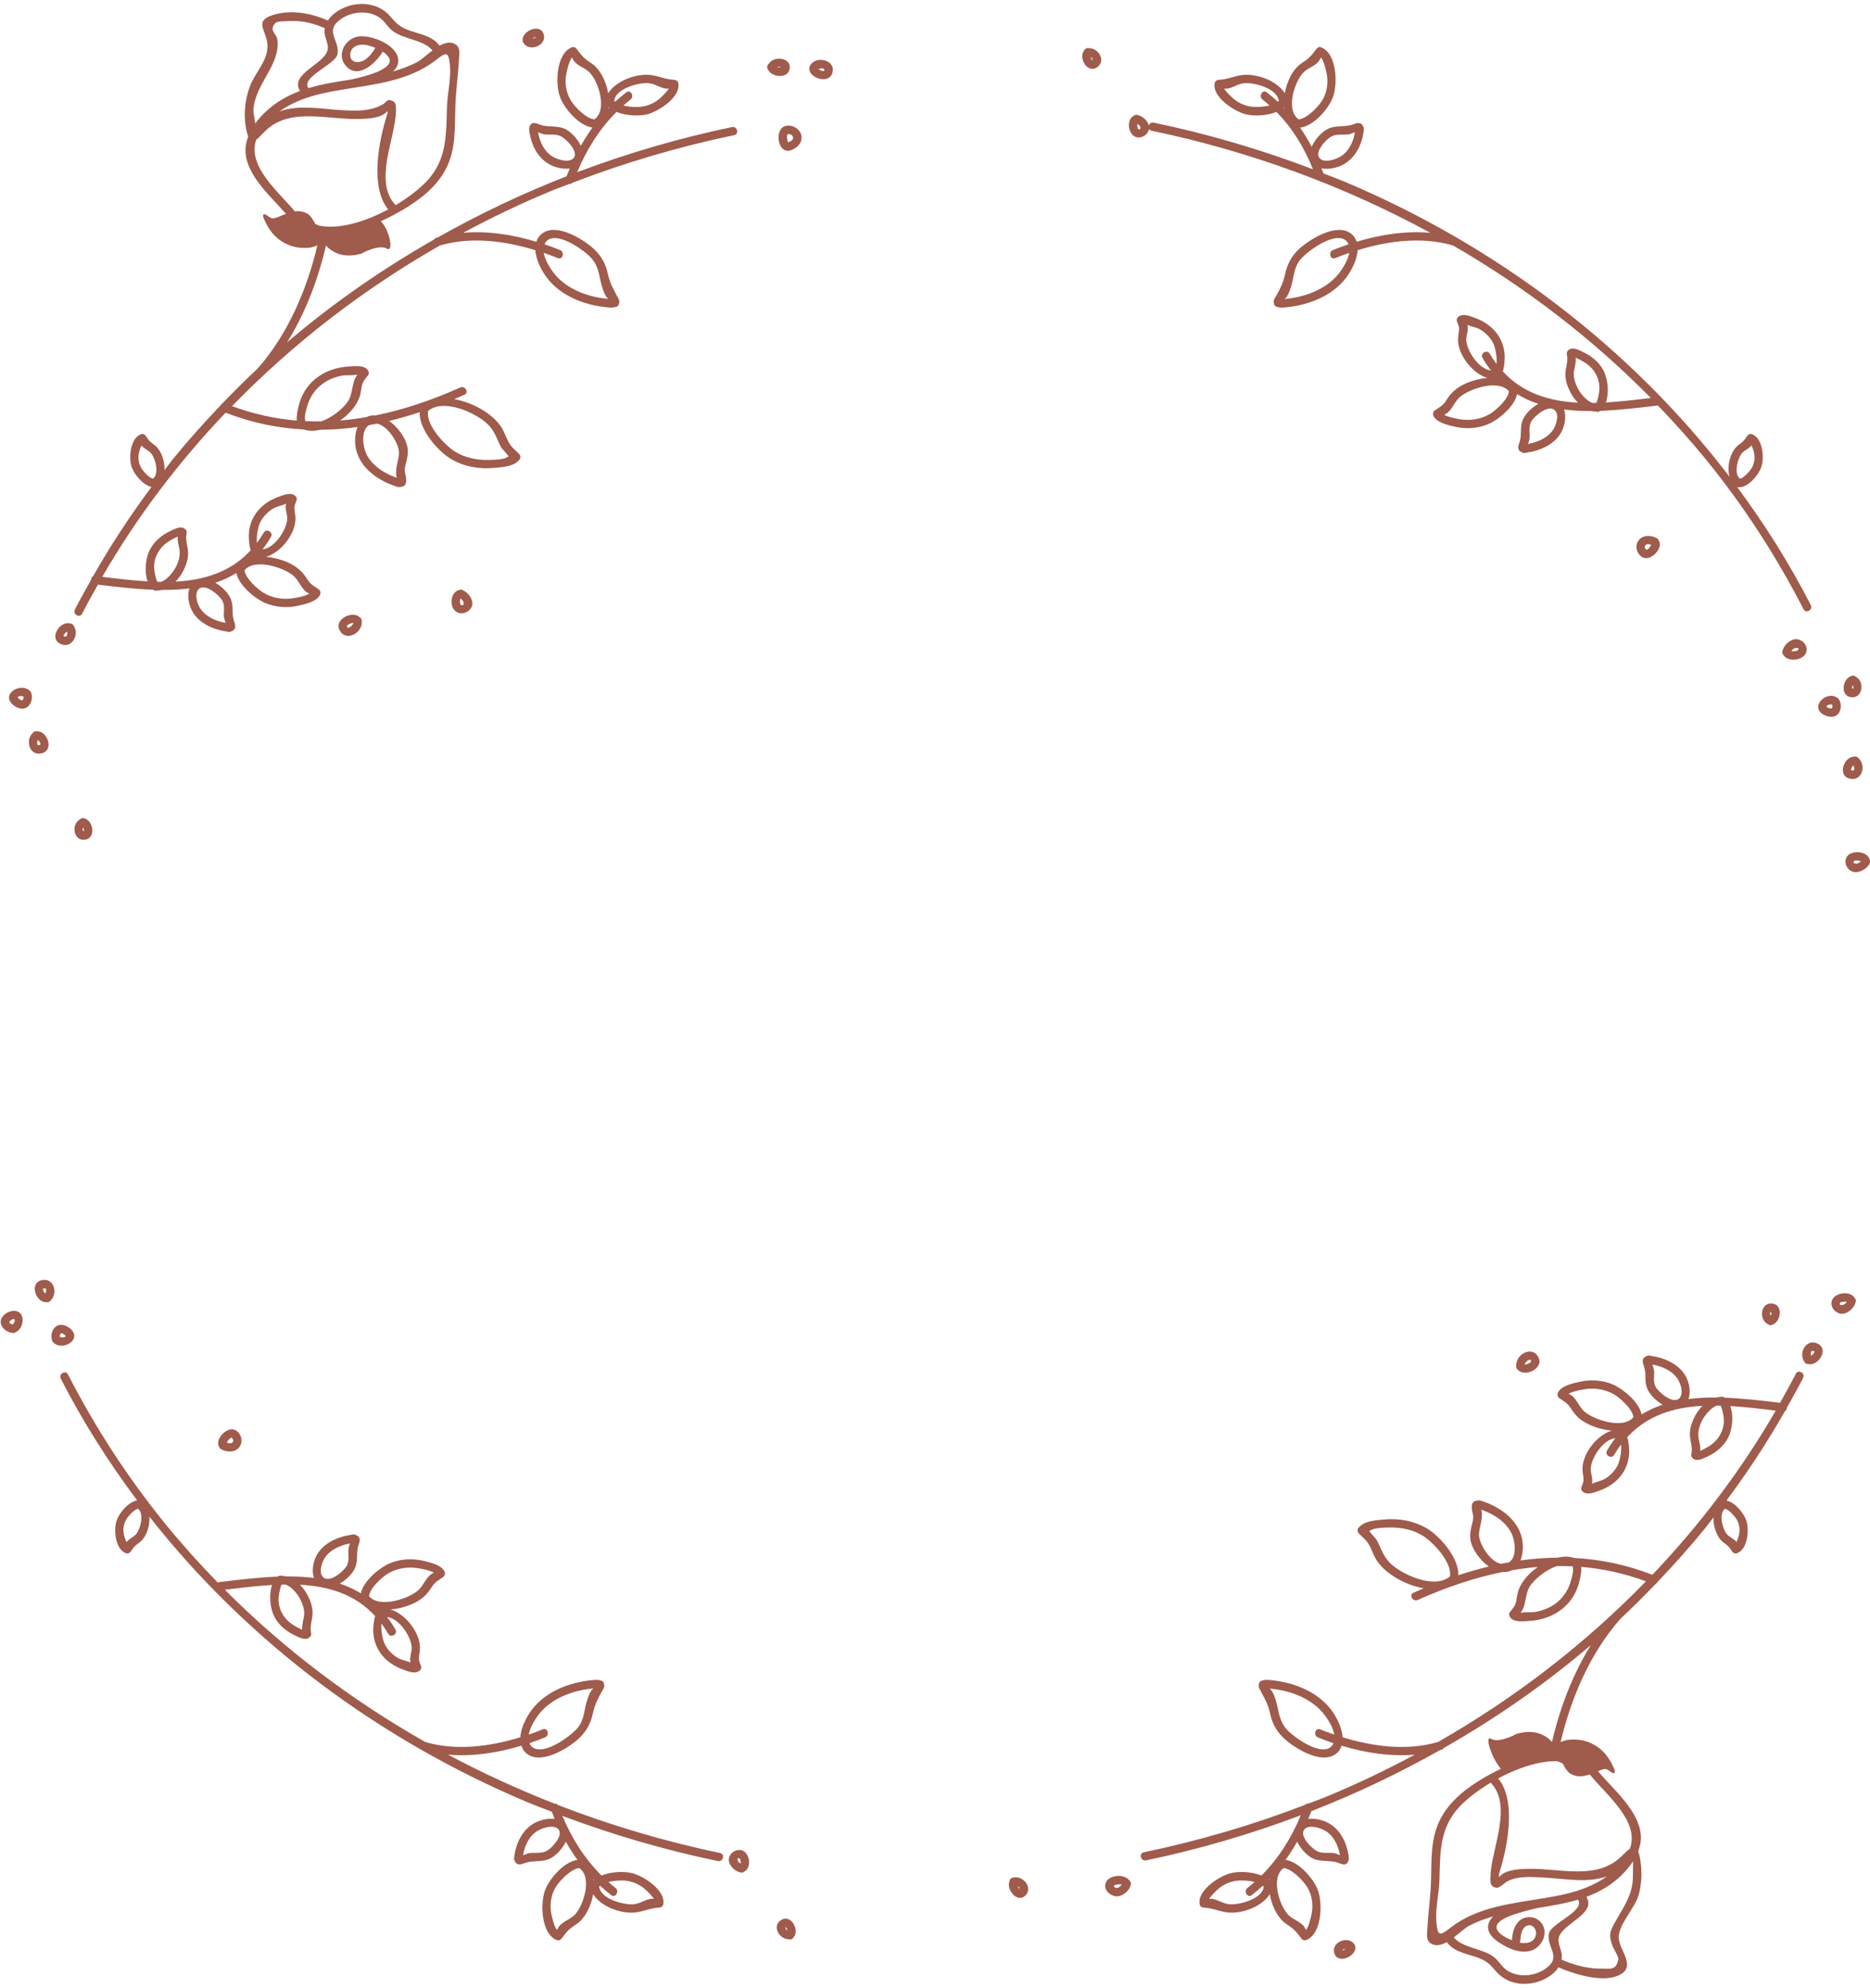 <?xml version="1.0" encoding="UTF-8" standalone="no"?><svg xmlns="http://www.w3.org/2000/svg" xmlns:xlink="http://www.w3.org/1999/xlink" fill="#000000" height="300.4" preserveAspectRatio="xMidYMid meet" version="1" viewBox="-0.1 -0.6 282.7 300.4" width="282.7" zoomAndPan="magnify"><g id="change1_1"><path d="M 6.598 194.105 C 6.898 194.102 6.887 194.258 6.867 194.52 C 6.859 194.645 6.812 194.777 6.77 194.895 C 6.508 194.723 6.168 194.117 6.598 194.105 Z M 7.508 195.992 C 8.77 194.863 8.016 192.324 6.074 192.914 C 4.277 193.461 5.402 196.344 6.938 196.195 C 7.078 196.238 7.242 196.219 7.41 196.094 C 7.438 196.074 7.453 196.043 7.477 196.02 C 7.488 196.012 7.496 196 7.508 195.992 Z M 278.691 196.543 C 278.484 196.672 277.863 196.703 278.039 196.348 C 278.137 196.152 278.812 196.074 279.086 196.156 C 279.078 196.172 279.07 196.188 279.062 196.195 C 278.941 196.312 278.836 196.453 278.691 196.543 Z M 280.301 195.602 C 279.633 194.312 276.797 194.777 276.766 196.332 C 276.746 197.332 277.77 198.156 278.73 197.91 C 279.449 197.727 280.203 197.023 280.398 196.27 C 280.418 196.227 280.434 196.184 280.441 196.133 C 280.445 196.109 280.461 196.086 280.465 196.062 C 280.484 195.855 280.414 195.703 280.301 195.602 Z M 267.504 197.816 C 267.523 197.715 267.625 197.723 267.68 197.715 C 267.699 197.816 267.688 197.957 267.676 198.023 C 267.664 198.086 267.633 198.16 267.602 198.227 C 267.562 198.176 267.527 198.125 267.516 198.082 C 267.48 197.945 267.48 197.945 267.504 197.816 Z M 267.113 199.5 C 267.184 199.578 267.285 199.625 267.406 199.652 C 267.406 199.652 267.406 199.652 267.41 199.656 C 267.418 199.656 267.422 199.652 267.43 199.656 C 267.477 199.664 267.52 199.68 267.578 199.676 C 267.586 199.676 267.594 199.668 267.605 199.668 C 267.723 199.664 267.828 199.637 267.914 199.578 C 269.109 199.113 269.469 196.781 268.031 196.449 C 266.113 196.004 265.688 198.727 267.113 199.5 Z M 2.047 198.781 C 2.277 198.949 1.988 199.449 1.777 199.582 C 1.605 199.531 1.348 199.379 1.32 199.262 C 1.281 199.098 1.84 198.633 2.047 198.781 Z M 2.02 197.512 C 1.102 197.5 -0.113 198.316 0.008 199.324 C 0.102 200.094 0.949 200.766 1.723 200.84 C 1.754 200.848 1.789 200.855 1.824 200.859 C 1.844 200.859 1.863 200.871 1.883 200.871 C 1.914 200.871 1.938 200.855 1.965 200.852 C 1.992 200.848 2.02 200.855 2.051 200.848 C 2.07 200.844 2.086 200.828 2.105 200.82 C 2.137 200.809 2.164 200.793 2.191 200.777 C 3.609 200.234 3.848 197.531 2.02 197.512 Z M 9.602 201.09 C 10.195 201.508 9.293 201.629 8.918 201.43 C 8.93 201.328 8.965 201.098 9.004 201.043 C 9.199 200.785 9.312 200.883 9.602 201.09 Z M 8.02 202.348 C 9.32 203.586 12.234 201.961 10.691 200.359 C 10.039 199.684 8.906 199.27 8.172 200.039 C 7.719 200.516 7.531 201.359 7.773 201.988 C 7.777 202 7.781 202.012 7.785 202.027 C 7.801 202.055 7.801 202.094 7.812 202.121 C 7.84 202.168 7.871 202.195 7.902 202.23 C 7.906 202.238 7.906 202.242 7.914 202.25 C 7.918 202.258 7.926 202.262 7.93 202.266 C 7.961 202.297 7.988 202.328 8.02 202.348 Z M 273.652 204.309 C 273.652 204.191 273.629 204.078 273.645 203.961 C 273.68 203.688 273.695 203.57 273.969 203.566 C 274.504 203.559 273.945 204.168 273.652 204.309 Z M 274.801 202.531 C 273.086 201.535 271.715 203.773 272.648 205.156 C 272.664 205.195 272.684 205.23 272.711 205.266 C 272.727 205.285 272.73 205.309 272.746 205.328 C 272.879 205.484 273.039 205.543 273.191 205.535 C 274.664 205.992 276.406 203.461 274.801 202.531 Z M 231.359 205.137 C 231.391 205.34 230.605 205.684 230.367 205.617 C 230.512 205.234 231.27 204.516 231.359 205.137 Z M 229.129 206.051 C 229.129 206.066 229.125 206.078 229.129 206.094 C 229.141 206.137 229.16 206.16 229.176 206.199 C 229.184 206.211 229.184 206.227 229.191 206.242 C 229.195 206.25 229.199 206.25 229.203 206.254 C 229.262 206.359 229.336 206.441 229.434 206.488 C 230.531 207.543 233.23 206.203 232.516 204.625 C 231.609 202.637 228.988 204.078 229.121 205.836 C 229.109 205.906 229.109 205.977 229.129 206.051 Z M 262.504 229.137 C 262.902 229.887 262.973 230.742 262.75 231.555 C 262.73 231.629 262.574 232.109 262.41 232.484 C 262.375 232.426 262.355 232.367 262.305 232.316 C 261.859 231.852 261.25 231.68 260.855 231.133 C 260.305 230.359 259.711 228.184 260.68 227.418 C 261.363 227.594 262.258 228.676 262.504 229.137 Z M 246.301 278.797 C 245.969 279.031 245.578 279.398 245.105 279.879 C 241.34 283.656 235.719 281.73 230.945 281.844 C 229.734 281.871 228.375 281.93 227.262 282.484 C 227.133 282.547 226.789 282.84 226.48 283.09 C 226.477 282.941 226.477 282.746 226.562 282.469 C 227.75 278.723 229.227 271.605 226.391 268.18 C 229.23 266.648 232.469 265.523 235.301 265.574 C 235.586 265.668 235.871 265.785 236.152 265.938 C 236.496 266.602 236.879 267.195 237.234 267.414 C 238.23 268.035 239.203 267.918 240.227 267.578 C 240.242 267.594 240.266 267.605 240.281 267.625 C 242.609 270.559 247.84 274.605 246.301 278.797 Z M 246.73 283.684 C 246.469 286.348 245.004 288.109 243.816 290.348 C 243.16 291.578 243.188 292.164 243.672 293.488 C 243.832 293.93 244.598 295.105 244.551 295.445 C 244.293 297.312 243.199 296.891 242.145 296.926 C 240.074 296.992 237.809 296.387 235.949 295.555 C 235.957 295.52 235.973 295.488 235.98 295.449 C 236.172 294.359 235.426 293.426 235.512 292.477 C 235.719 290.168 241.367 288.758 239.723 286.078 C 240.805 285.672 241.859 285.18 242.859 284.535 C 244.277 283.625 245.773 282.27 246.781 280.691 C 246.773 281.699 246.77 283.273 246.73 283.684 Z M 229.637 292.996 C 229.691 292.91 229.734 292.809 229.738 292.68 C 229.762 291.996 229.926 290.898 230.574 290.523 C 231.582 289.941 232.309 291.062 232.07 291.934 C 231.766 293.031 230.605 293.191 229.637 292.996 Z M 233.43 297.016 C 231.695 298.168 229.152 298.305 227.516 297.031 C 226.898 296.551 226.488 295.816 225.898 295.301 C 224.258 293.867 221.027 293.871 219.691 292.203 C 220.602 291.516 221.434 290.738 221.98 290.453 C 223.156 289.836 224.391 289.387 225.652 289.031 C 225.145 289.5 224.812 290.078 224.867 290.789 C 224.949 291.832 225.891 292.57 226.703 293.094 C 227.945 293.891 229.582 294.602 231.09 294.281 C 233.012 293.871 234.258 291.34 232.715 289.789 C 231.832 288.902 230.297 288.934 229.445 289.836 C 228.766 290.555 228.512 291.676 228.477 292.641 C 227.504 292.258 226.355 291.625 226.164 290.855 C 225.824 289.496 229.09 288.641 229.953 288.375 C 230.801 288.121 231.664 287.91 232.535 287.727 C 234.543 287.418 236.535 287.082 238.449 286.504 C 239.633 288.172 234.367 290.09 234.059 291.605 C 233.625 293.738 236.199 295.176 233.43 297.016 Z M 217.047 289.879 C 216.871 287.863 217.453 285.582 217.508 283.543 C 217.621 279.484 217.512 275.789 220.418 272.59 C 221.504 271.395 223.238 270.031 225.262 268.82 C 228.656 272.375 225.324 278.883 225.215 283.023 C 225.191 283.895 225.16 284.559 226.133 284.699 C 226.605 284.77 227.398 283.93 227.723 283.758 C 229.438 282.844 231.609 283.078 233.5 283.176 C 236.422 283.328 240.012 284.039 242.859 282.969 C 241.012 284.289 238.781 285.133 236.578 285.648 C 235.602 285.879 234.598 286.062 233.59 286.23 C 233.586 286.234 233.582 286.23 233.574 286.23 C 233.547 286.234 233.52 286.246 233.488 286.25 C 228.496 287.09 223.289 287.551 219.176 290.746 C 217.629 291.953 217.242 292.145 217.047 289.879 Z M 197.512 284.59 C 198.281 285.867 198.473 287.367 198.152 288.816 C 198.047 289.301 197.777 290.496 197.344 291.086 C 197.211 290.82 197.074 290.559 196.836 290.324 C 196.156 289.66 195.242 289.449 194.586 288.723 C 193.32 287.332 191.941 283.148 193.961 281.723 C 195.254 281.863 196.98 283.707 197.512 284.59 Z M 185.711 287.195 C 184.738 287.09 184.062 286.516 183.148 286.375 C 182.984 286.352 182.836 286.371 182.688 286.387 C 182.977 285.941 183.508 285.414 183.695 285.227 C 184.531 284.375 185.566 283.836 186.746 283.652 C 187.316 283.562 188.539 283.574 189.562 283.828 C 189.211 284.137 188.859 284.441 188.488 284.727 C 187.852 285.215 188.48 286.316 189.129 285.82 C 189.715 285.371 190.273 284.891 190.812 284.391 C 190.863 284.438 190.906 284.488 190.949 284.539 C 190.738 286.445 187.129 287.344 185.711 287.195 Z M 191.707 283.508 C 191.746 283.469 191.785 283.434 191.82 283.395 C 191.812 283.465 191.805 283.539 191.801 283.613 C 191.766 283.578 191.742 283.539 191.707 283.508 Z M 200.141 276.031 C 201.488 276.766 202.219 278.293 202.461 279.781 C 202.121 279.648 201.723 279.484 201.609 279.473 C 200.773 279.363 199.934 279.559 199.129 279.23 C 198.273 278.879 195.977 276.625 197.289 275.711 C 198.027 275.203 199.449 275.652 200.141 276.031 Z M 201.355 263.133 C 199.91 265.156 195.457 261.957 194.395 260.742 C 193.258 259.445 193.262 258.098 192.824 256.551 C 192.711 256.156 192.352 254.926 191.82 254.598 C 194.539 254.828 197.363 255.77 199.352 257.68 C 200.117 258.414 201.359 260.098 201.609 261.562 C 200.883 261.312 200.172 261.039 199.477 260.762 C 198.723 260.453 198.395 261.676 199.141 261.98 C 199.898 262.289 200.684 262.574 201.48 262.848 C 201.438 262.941 201.418 263.043 201.355 263.133 Z M 237.348 238.441 C 236.961 239.773 236.148 240.969 235.02 241.785 C 234.152 242.41 233.117 242.816 232.07 243.004 C 231.41 243.121 230.574 242.992 229.93 243.133 C 229.883 243.133 229.836 243.129 229.789 243.129 C 230.695 241.977 230.391 240.289 231.246 239.047 C 231.965 238.008 233.633 236.609 235.285 236.086 C 236.059 236.078 236.828 236.09 237.598 236.125 C 237.617 236.133 237.637 236.137 237.652 236.148 C 237.859 236.762 237.504 237.891 237.348 238.441 Z M 223.488 231.387 C 223.477 230.453 223.871 229.613 223.91 228.688 C 223.926 228.359 223.957 227.992 223.852 227.676 C 223.836 227.633 223.82 227.594 223.809 227.555 C 225.68 228.199 227.598 229.383 228.445 231.223 C 228.949 232.316 229.277 234.723 228.031 235.52 C 227.617 235.594 227.207 235.664 226.797 235.746 C 225.098 235.402 223.504 232.676 223.488 231.387 Z M 210.258 235.828 C 209.043 234.75 208.777 233.582 208.074 232.227 C 207.887 231.867 207.023 231.059 206.914 230.785 C 206.973 230.754 207.016 230.73 207.09 230.688 C 207.758 230.277 209.227 230.273 209.984 230.258 C 211.727 230.219 213.555 230.59 215.043 231.531 C 216.473 232.43 219.48 235.504 219.09 237.66 C 216.781 239.594 212.09 237.461 210.258 235.828 Z M 260.387 213.074 C 260.598 214.047 260.535 215.027 260.102 215.934 C 259.676 216.82 259.039 217.496 258.199 218.016 C 258.004 218.137 257.371 218.492 256.938 218.672 C 256.98 218.078 256.871 217.656 256.695 216.805 C 256.5 215.859 256.812 214.828 257.262 213.996 C 257.633 213.312 258.523 212.141 259.465 211.832 C 259.652 211.832 259.84 211.836 260.027 211.844 C 260.207 212.152 260.328 212.809 260.387 213.074 Z M 244.453 220.859 C 244.051 221.66 243.402 222.336 242.656 222.824 C 242.031 223.23 241.215 223.34 240.562 223.652 C 240.578 223.566 240.594 223.48 240.602 223.402 C 240.684 222.707 240.359 222.047 240.383 221.352 C 240.438 219.805 242.215 216.941 244.113 216.75 C 243.668 217.328 243.238 217.945 242.844 218.629 C 242.434 219.332 243.527 219.973 243.934 219.27 C 244.258 218.711 244.605 218.199 244.961 217.719 C 245.086 218.82 244.746 220.285 244.453 220.859 Z M 239.438 212.742 C 238.699 212.09 238.402 211.18 237.723 210.5 C 237.516 210.293 237.281 210.164 237.039 210.039 C 237.871 209.582 239.406 209.348 239.98 209.301 C 241.344 209.184 242.742 209.457 243.93 210.152 C 244.754 210.637 246.707 212.324 246.836 213.59 C 245.258 215.473 240.824 213.965 239.438 212.742 Z M 250.227 209.051 C 249.762 208.258 250.012 207.418 249.961 206.562 C 249.953 206.473 249.832 205.992 249.699 205.633 C 251.148 205.887 252.664 206.539 253.5 207.77 C 253.957 208.445 254.422 209.852 253.879 210.605 C 252.988 211.824 250.703 209.867 250.227 209.051 Z M 271.391 207.023 C 270.629 208.508 269.82 209.961 269.004 211.41 C 266.273 211.082 263.453 210.746 260.68 210.641 C 260.633 210.605 260.566 210.586 260.504 210.566 C 260.34 210.469 260.184 210.465 260.047 210.527 C 259.797 210.523 259.551 210.551 259.309 210.613 C 257.898 210.602 256.512 210.668 255.16 210.84 C 255.504 209.895 255.316 208.688 254.949 207.828 C 254.039 205.684 251.691 204.633 249.496 204.316 C 249.41 204.277 249.312 204.254 249.188 204.27 C 249.02 204.25 248.895 204.301 248.797 204.375 C 248.273 204.57 248.113 204.969 248.348 205.637 C 248.641 206.469 248.648 206.934 248.656 207.797 C 248.66 208.41 248.762 208.992 249.051 209.539 C 249.461 210.305 250.301 211.156 251.262 211.695 C 250.148 212.066 249.078 212.547 248.066 213.164 C 247.691 211.273 245.234 209.297 243.777 208.664 C 242.191 207.973 240.422 207.863 238.742 208.227 C 237.789 208.434 235.906 208.828 235.434 209.863 C 235.277 210.195 235.359 210.512 235.66 210.727 C 236.363 211.23 236.809 211.387 237.324 212.176 C 237.707 212.754 238.035 213.242 238.578 213.707 C 239.562 214.555 240.848 215.074 242.098 215.375 C 242.551 215.484 243.059 215.57 243.59 215.609 C 242.348 215.957 241.199 216.973 240.5 217.902 C 239.848 218.766 239.328 219.766 239.176 220.848 C 239.09 221.449 239.168 221.926 239.25 222.512 C 239.367 223.375 239.211 223.496 238.965 224.188 C 238.895 224.391 238.973 224.656 239.129 224.801 C 239.812 225.453 240.969 224.949 241.715 224.68 C 243.02 224.207 244.188 223.438 245.023 222.32 C 245.867 221.188 246.273 219.785 246.188 218.375 C 246.152 217.859 246.098 217.188 245.906 216.602 C 248.949 213.289 252.961 212.094 257.273 211.867 C 256.824 212.332 256.441 212.852 256.172 213.359 C 255.73 214.176 255.402 215.098 255.371 216.035 C 255.332 217.168 255.844 218.008 255.594 219.152 C 255.527 219.453 255.648 219.688 255.887 219.867 C 256.496 220.32 257.414 219.816 258 219.543 C 259.305 218.941 260.43 218.027 261.121 216.75 C 261.758 215.57 262.051 213.441 261.48 211.906 C 263.781 212.039 266.102 212.316 268.348 212.594 C 263.129 221.617 256.836 229.914 249.695 237.406 C 245.762 235.867 241.812 235.066 237.879 234.863 C 237.113 234.59 236.273 234.609 235.43 234.812 C 233.531 234.828 231.641 234.973 229.754 235.238 C 230.176 234.215 230.203 232.949 229.996 231.957 C 229.371 228.938 226.445 227.004 223.672 226.176 C 223.629 226.164 223.594 226.168 223.551 226.164 C 223.535 226.164 223.523 226.152 223.504 226.152 C 223.488 226.152 223.48 226.156 223.465 226.156 C 223.43 226.16 223.391 226.16 223.355 226.168 C 222.578 226.191 222.324 226.625 222.41 227.418 C 222.492 228.219 222.73 228.387 222.547 229.32 C 222.477 229.676 222.352 230.02 222.281 230.371 C 222.152 231.043 222.09 231.723 222.254 232.398 C 222.559 233.664 223.641 235.211 224.977 236.152 C 223.434 236.527 221.895 236.969 220.363 237.473 C 220.477 234.836 217.566 231.566 215.684 230.438 C 213.711 229.254 211.395 228.836 209.121 229.051 C 207.836 229.168 206.031 229.246 205.219 230.383 C 205.055 230.609 205.133 230.961 205.316 231.148 C 206.184 232.047 206.531 232.09 207.164 233.461 C 207.508 234.199 207.711 234.836 208.219 235.512 C 209.207 236.828 210.652 237.801 212.129 238.492 C 212.973 238.887 214.027 239.254 215.129 239.453 C 214.613 239.668 214.102 239.887 213.59 240.113 C 212.848 240.445 213.492 241.535 214.23 241.207 C 218.43 239.332 222.719 237.859 227.055 236.98 C 227.402 237.004 227.746 236.98 228.09 236.875 C 228.195 236.844 228.277 236.781 228.375 236.738 C 229.711 236.504 231.051 236.328 232.395 236.219 C 232.203 236.352 232.016 236.488 231.852 236.621 C 230.902 237.391 230.035 238.352 229.559 239.488 C 229.324 240.039 229.246 240.559 229.16 241.145 C 229.02 242.09 228.66 242.398 228.137 243.086 C 228.004 243.262 228.035 243.543 228.137 243.723 C 228.656 244.66 230.246 244.434 231.109 244.379 C 232.945 244.266 234.695 243.676 236.133 242.512 C 237.352 241.523 238.211 240.137 238.605 238.621 C 238.777 237.949 239.012 237.016 238.945 236.207 C 242.199 236.48 245.469 237.188 248.727 238.391 C 239.484 247.895 228.871 256.062 217.316 262.664 C 212.703 264.035 207.555 263.402 202.875 261.957 C 202.777 260.461 201.906 258.832 201.16 257.832 C 198.918 254.84 194.922 253.457 191.312 253.273 C 191.258 253.27 191.215 253.285 191.164 253.293 C 191.156 253.293 191.152 253.293 191.145 253.293 C 191.121 253.301 191.098 253.305 191.074 253.309 C 191.066 253.312 191.051 253.309 191.043 253.312 C 190.922 253.336 190.797 253.363 190.676 253.387 C 190.469 253.426 190.277 253.629 190.234 253.828 C 190.102 254.395 190.234 254.473 190.5 254.984 C 191.133 256.184 191.617 257.016 191.906 258.363 C 192.285 260.137 193.117 261.449 194.535 262.586 C 196.227 263.949 200.227 266.301 202.199 264.156 C 202.453 263.879 202.605 263.562 202.719 263.23 C 206.285 264.309 210.113 264.91 213.789 264.59 C 209.406 266.934 204.922 269.086 200.316 270.98 C 199.465 271.332 198.59 271.637 197.73 271.973 C 197.547 271.961 197.355 272.02 197.219 272.164 C 189.293 275.219 181.129 277.613 172.812 279.344 C 172.016 279.512 172.352 280.73 173.148 280.566 C 181.113 278.906 188.945 276.617 196.551 273.746 C 195.164 277.117 193.184 280.285 190.602 282.855 C 189.094 282.238 187.062 282.203 185.891 282.516 C 184.219 282.957 180.816 285.129 181.27 287.246 C 181.328 287.523 181.609 287.699 181.879 287.707 C 183.051 287.75 184.004 288.184 185.117 288.383 C 186.363 288.609 187.719 288.367 188.891 287.918 C 189.914 287.527 191.227 286.738 191.867 285.672 C 191.902 285.891 191.945 286.105 191.992 286.301 C 192.297 287.5 192.84 288.707 193.691 289.617 C 194.129 290.09 194.637 290.34 195.141 290.727 C 195.762 291.199 196.137 291.711 196.602 292.34 C 196.758 292.551 197.035 292.734 197.316 292.629 C 199.77 291.727 199.883 287.027 199.121 285.039 C 198.477 283.359 196.32 280.789 194.242 280.488 C 194.879 279.605 195.465 278.691 196 277.742 C 196.465 278.727 197.309 279.625 198.035 280.09 C 199.359 280.941 200.797 280.418 202.184 280.938 C 202.855 281.188 203.512 281.434 203.746 280.594 C 203.797 280.508 203.824 280.406 203.816 280.273 C 203.613 278 202.492 275.637 200.285 274.707 C 199.566 274.402 198.574 274.191 197.684 274.297 C 197.848 273.91 197.996 273.52 198.145 273.129 C 204.848 270.516 211.355 267.422 217.613 263.891 C 217.684 263.871 217.762 263.863 217.832 263.84 C 217.988 263.789 218.09 263.695 218.164 263.586 C 226.031 259.102 233.492 253.922 240.387 248.043 C 237.617 252.52 235.688 257.625 234.531 262.664 C 233.473 261.527 231.797 260.699 229.184 261.438 C 229.184 261.438 226.547 262.918 225.32 262.195 C 224.285 261.586 225.391 265.164 226.805 266.719 C 225.93 267.137 225.109 267.574 224.395 267.988 C 221.781 269.504 219.207 271.438 217.746 274.145 C 216.055 277.27 216.359 280.648 216.223 284.07 C 216.133 286.352 215.793 288.613 215.688 290.887 C 215.648 291.73 215.414 292.641 216.262 293.152 C 216.973 293.578 217.801 293.367 218.617 292.914 C 219.227 293.758 220.07 294.195 221.125 294.566 C 222.406 295.016 223.746 295.23 224.848 296.082 C 225.465 296.559 225.887 297.203 226.441 297.738 C 228.605 299.824 232.285 299.633 234.598 297.734 C 234.953 297.441 235.258 297.105 235.492 296.727 C 237.871 297.77 242.141 299.07 244.57 297.957 C 247.309 296.703 244.902 294.41 244.637 292.496 C 244.352 290.402 247.09 287.844 247.648 285.723 C 248.074 284.086 248.152 282.344 247.902 280.676 C 247.801 280.012 247.688 279.543 247.555 279.199 C 247.852 278.414 248.008 277.594 247.949 276.754 C 247.695 273.059 243.758 269.809 241.484 267.094 C 241.641 267.027 241.797 266.961 241.957 266.898 C 242.914 266.512 243.105 267.09 243.672 267.348 C 244.234 267.605 243.953 266.801 243.953 266.801 C 243.184 264.957 242.082 263.527 240.129 262.73 C 239.137 262.328 238.023 262.227 236.957 262.348 C 236.688 262.375 236.23 262.516 235.828 262.691 C 237.398 256.02 240.301 249.234 244.836 244.098 C 244.84 244.09 244.84 244.086 244.844 244.082 C 246.684 242.371 248.465 240.59 250.211 238.777 C 250.324 238.723 250.41 238.625 250.465 238.504 C 252.961 235.895 255.375 233.203 257.66 230.387 C 258.105 229.844 258.512 229.273 258.945 228.719 C 258.93 229.172 258.965 229.617 259.047 230 C 259.215 230.781 259.539 231.57 260.07 232.176 C 260.348 232.492 260.68 232.656 260.984 232.926 C 261.375 233.27 261.469 233.457 261.742 233.863 C 261.895 234.09 262.18 234.246 262.457 234.156 C 264.117 233.613 264.367 230.598 263.91 229.234 C 263.535 228.109 262.238 226.477 260.902 226.18 C 264.125 221.859 267.078 217.355 269.746 212.668 C 269.941 212.574 270.035 212.371 270.031 212.148 C 270.867 210.664 271.703 209.18 272.484 207.66 C 272.852 206.938 271.762 206.297 271.391 207.023 Z M 94.688 283.652 C 95.777 283.836 96.734 284.289 97.547 285.043 C 97.789 285.266 98.441 285.883 98.762 286.387 C 98.609 286.371 98.457 286.352 98.289 286.375 C 97.371 286.516 96.695 287.09 95.727 287.195 C 94.305 287.344 90.699 286.445 90.484 284.539 C 90.527 284.488 90.57 284.438 90.625 284.395 C 91.164 284.891 91.719 285.371 92.305 285.82 C 92.953 286.312 93.582 285.215 92.945 284.727 C 92.578 284.445 92.227 284.141 91.879 283.832 C 92.918 283.582 94.152 283.562 94.688 283.652 Z M 86.852 288.723 C 86.223 289.414 85.32 289.648 84.66 290.277 C 84.387 290.535 84.246 290.812 84.098 291.094 C 83.66 290.504 83.387 289.305 83.281 288.816 C 82.961 287.367 83.152 285.867 83.922 284.59 C 84.453 283.707 86.18 281.863 87.473 281.723 C 89.488 283.148 88.117 287.328 86.852 288.723 Z M 89.637 283.609 C 89.629 283.539 89.621 283.465 89.613 283.395 C 89.648 283.434 89.691 283.469 89.727 283.508 C 89.691 283.539 89.668 283.578 89.637 283.609 Z M 82.609 279.102 C 81.754 279.586 80.832 279.355 79.91 279.461 C 79.773 279.477 79.336 279.656 78.973 279.793 C 79.203 278.344 79.895 276.863 81.18 276.098 C 81.875 275.68 83.387 275.168 84.145 275.711 C 85.336 276.566 83.398 278.648 82.609 279.102 Z M 58.594 237.191 C 59.781 236.496 61.18 236.223 62.543 236.34 C 63.117 236.391 64.656 236.625 65.488 237.082 C 65.305 237.176 65.121 237.266 64.957 237.406 C 64.18 238.074 63.875 239.098 63.086 239.781 C 61.672 241.004 57.273 242.523 55.688 240.629 C 55.816 239.363 57.77 237.676 58.594 237.191 Z M 62.141 248.391 C 62.164 249.055 61.852 249.695 61.91 250.355 C 61.918 250.457 61.934 250.562 61.953 250.668 C 61.398 250.395 60.574 250.293 60.055 249.984 C 59.23 249.488 58.504 248.77 58.07 247.902 C 57.789 247.34 57.445 245.871 57.566 244.766 C 57.922 245.246 58.266 245.754 58.59 246.309 C 58.996 247.012 60.09 246.375 59.68 245.668 C 59.285 244.984 58.855 244.367 58.41 243.789 C 60.309 243.98 62.086 246.836 62.141 248.391 Z M 45.828 243.844 C 45.656 244.672 45.547 245.113 45.59 245.711 C 45.207 245.551 44.688 245.258 44.527 245.168 C 43.605 244.648 42.875 243.941 42.422 242.973 C 42.027 242.121 41.922 241.203 42.098 240.277 C 42.16 239.949 42.273 239.223 42.488 238.879 C 42.676 238.875 42.863 238.875 43.051 238.871 C 43.922 239.16 44.77 240.188 45.137 240.82 C 45.652 241.711 46.047 242.801 45.828 243.844 Z M 20.578 231.133 C 20.223 231.629 19.684 231.828 19.246 232.223 C 19.152 232.305 19.082 232.391 19.02 232.48 C 18.855 232.105 18.707 231.629 18.684 231.555 C 18.465 230.742 18.531 229.887 18.93 229.137 C 19.18 228.676 20.074 227.594 20.758 227.418 C 21.727 228.184 21.137 230.355 20.578 231.133 Z M 49.023 234.809 C 49.848 233.582 51.363 232.934 52.801 232.676 C 52.691 232.977 52.594 233.34 52.59 233.395 C 52.48 234.312 52.797 235.242 52.297 236.086 C 51.797 236.941 49.574 238.832 48.648 237.645 C 48.082 236.914 48.582 235.465 49.023 234.809 Z M 81.934 257.832 C 83.91 255.812 86.855 254.809 89.637 254.578 C 89.152 254.84 88.828 255.852 88.691 256.258 C 88.191 257.738 88.273 259.262 87.223 260.547 C 86.164 261.836 81.566 265.211 80.078 263.133 C 80.016 263.043 79.996 262.941 79.953 262.848 C 80.754 262.574 81.535 262.289 82.293 261.98 C 83.039 261.676 82.711 260.453 81.957 260.762 C 81.266 261.039 80.555 261.309 79.832 261.559 C 80.078 260.156 81.223 258.555 81.934 257.832 Z M 108.758 279.449 C 100.395 277.707 92.18 275.27 84.227 272.188 C 84.09 272.027 83.891 271.961 83.691 271.973 C 78.199 269.82 72.828 267.363 67.629 264.586 C 71.312 264.914 75.145 264.312 78.719 263.23 C 78.828 263.559 78.98 263.875 79.234 264.156 C 81.18 266.293 85.152 263.973 86.836 262.637 C 88.289 261.488 89.137 260.168 89.527 258.363 C 89.82 257.02 90.203 256.27 90.883 255.047 C 91.164 254.543 91.34 254.414 91.203 253.828 C 91.156 253.629 90.965 253.426 90.762 253.387 C 90.637 253.363 90.516 253.336 90.391 253.312 C 90.383 253.309 90.367 253.312 90.359 253.309 C 90.336 253.305 90.312 253.297 90.289 253.293 C 90.285 253.293 90.277 253.293 90.27 253.293 C 90.223 253.285 90.18 253.27 90.121 253.273 C 86.539 253.457 82.57 254.82 80.324 257.77 C 79.555 258.781 78.656 260.438 78.562 261.957 C 73.91 263.395 68.797 264.023 64.207 262.684 C 53.141 256.398 42.902 248.707 33.891 239.668 C 36.227 239.383 38.645 239.082 41.043 238.945 C 40.477 240.48 40.777 242.609 41.402 243.789 C 42.043 244.988 43.098 245.887 44.309 246.48 C 44.918 246.777 45.977 247.398 46.637 246.906 C 46.879 246.727 46.992 246.492 46.93 246.191 C 46.68 245.047 47.184 244.207 47.152 243.074 C 47.129 242.137 46.793 241.211 46.352 240.398 C 46.082 239.891 45.699 239.367 45.25 238.906 C 49.566 239.137 53.574 240.328 56.613 243.641 C 56.426 244.223 56.367 244.898 56.34 245.418 C 56.254 246.828 56.656 248.223 57.5 249.359 C 58.336 250.48 59.504 251.238 60.809 251.719 C 61.551 251.992 62.715 252.488 63.398 251.84 C 63.551 251.695 63.633 251.43 63.559 251.227 C 63.316 250.535 63.156 250.414 63.273 249.551 C 63.355 248.961 63.434 248.488 63.352 247.887 C 63.195 246.805 62.676 245.805 62.023 244.941 C 61.324 244.012 60.176 243 58.934 242.652 C 59.465 242.609 59.973 242.523 60.426 242.414 C 61.676 242.113 62.961 241.594 63.945 240.746 C 64.488 240.281 64.816 239.797 65.199 239.215 C 65.715 238.426 66.16 238.27 66.863 237.766 C 67.164 237.555 67.246 237.238 67.09 236.902 C 66.652 235.941 65.031 235.566 64.137 235.344 C 62.352 234.895 60.449 234.961 58.746 235.703 C 57.301 236.332 54.836 238.312 54.457 240.207 C 53.441 239.586 52.367 239.105 51.25 238.73 C 52.164 238.223 52.965 237.441 53.391 236.727 C 53.699 236.211 53.836 235.645 53.863 235.043 C 53.902 234.141 53.859 233.539 54.176 232.676 C 54.422 232.008 54.254 231.609 53.727 231.418 C 53.629 231.34 53.504 231.289 53.336 231.309 C 53.211 231.293 53.113 231.316 53.027 231.355 C 50.879 231.664 48.574 232.676 47.629 234.746 C 47.227 235.625 47.008 236.898 47.363 237.879 C 46.016 237.707 44.629 237.645 43.223 237.652 C 42.98 237.59 42.73 237.562 42.477 237.566 C 42.34 237.504 42.184 237.508 42.02 237.605 C 41.957 237.625 41.891 237.645 41.844 237.68 C 38.926 237.789 35.953 238.156 33.09 238.5 C 32.992 238.512 32.902 238.543 32.828 238.586 C 30.137 235.824 27.543 232.953 25.09 229.949 C 19.32 222.895 14.34 215.234 10.18 207.129 C 9.809 206.406 8.719 207.043 9.09 207.766 C 12.414 214.25 16.305 220.379 20.637 226.164 C 19.262 226.395 17.91 228.082 17.523 229.234 C 17.066 230.598 17.316 233.613 18.977 234.156 C 19.258 234.246 19.539 234.09 19.691 233.863 C 19.969 233.457 20.059 233.27 20.453 232.926 C 20.758 232.656 21.086 232.492 21.363 232.176 C 21.895 231.57 22.223 230.781 22.387 230 C 22.477 229.586 22.512 229.102 22.484 228.613 C 37.359 247.559 57.289 262.371 79.59 271.754 C 80.82 272.273 82.078 272.73 83.324 273.215 C 83.461 273.578 83.602 273.941 83.75 274.297 C 82.887 274.195 81.93 274.391 81.223 274.676 C 78.973 275.582 77.82 277.973 77.621 280.273 C 77.605 280.441 77.656 280.562 77.73 280.66 C 77.969 281.285 78.516 281.262 79.133 281.012 C 80.469 280.473 81.945 280.949 83.246 280.191 C 84.031 279.738 84.949 278.789 85.434 277.742 C 85.973 278.691 86.559 279.609 87.195 280.488 C 85.113 280.789 82.957 283.359 82.312 285.039 C 81.555 287.027 81.668 291.727 84.121 292.629 C 84.402 292.734 84.676 292.555 84.836 292.34 C 85.297 291.711 85.676 291.199 86.293 290.727 C 86.797 290.34 87.305 290.09 87.746 289.617 C 88.594 288.707 89.141 287.5 89.441 286.301 C 89.492 286.102 89.531 285.891 89.566 285.668 C 90.207 286.738 91.523 287.527 92.547 287.918 C 93.719 288.367 95.07 288.609 96.316 288.383 C 97.434 288.184 98.383 287.75 99.555 287.707 C 99.82 287.699 100.105 287.52 100.164 287.246 C 100.621 285.125 97.219 282.961 95.543 282.516 C 94.371 282.203 92.34 282.238 90.836 282.855 C 88.273 280.309 86.305 277.176 84.922 273.84 C 92.566 276.719 100.418 279.004 108.422 280.668 C 109.215 280.836 109.555 279.617 108.758 279.449 Z M 5.527 111.609 C 5.539 111.484 5.586 111.352 5.629 111.234 C 5.891 111.406 6.227 112.012 5.801 112.02 C 5.5 112.027 5.508 111.871 5.527 111.609 Z M 6.32 113.215 C 8.117 112.664 6.992 109.785 5.461 109.934 C 5.316 109.887 5.152 109.906 4.988 110.031 C 4.957 110.055 4.945 110.086 4.918 110.109 C 4.906 110.117 4.898 110.129 4.891 110.137 C 3.625 111.266 4.379 113.805 6.32 113.215 Z M 12.551 125.094 C 12.645 125.004 12.355 124.938 12.375 124.699 C 12.383 124.637 12.434 124.559 12.492 124.488 C 12.516 124.531 12.539 124.578 12.551 124.625 C 12.574 124.723 12.637 125.008 12.551 125.094 Z M 12.496 123.047 C 12.488 123.047 12.48 123.039 12.469 123.039 C 12.414 123.035 12.371 123.051 12.32 123.059 C 12.312 123.062 12.309 123.059 12.301 123.062 C 12.301 123.062 12.301 123.062 12.297 123.062 C 12.18 123.09 12.078 123.137 12.008 123.219 C 10.578 123.988 11.004 126.711 12.926 126.27 C 14.359 125.938 14.004 123.602 12.809 123.141 C 12.723 123.078 12.617 123.051 12.496 123.047 Z M 281.133 129.66 C 281.008 129.754 280.855 129.852 280.707 129.898 C 280.527 129.953 279.973 129.957 280.156 129.574 C 280.266 129.348 280.957 129.461 281.23 129.57 C 281.191 129.609 281.156 129.645 281.133 129.66 Z M 282.621 129.637 C 282.629 129.52 282.609 129.41 282.555 129.324 C 282.203 127.898 279.324 127.754 278.938 129.254 C 278.688 130.23 279.496 131.254 280.492 131.219 C 281.207 131.195 282.117 130.688 282.48 130.012 C 282.516 129.969 282.551 129.918 282.57 129.859 C 282.578 129.844 282.594 129.828 282.602 129.812 C 282.617 129.758 282.613 129.711 282.617 129.664 C 282.617 129.656 282.621 129.652 282.621 129.645 C 282.621 129.641 282.621 129.641 282.621 129.637 Z M 271.109 97.41 C 271.316 97.281 271.934 97.25 271.762 97.605 C 271.66 97.805 270.988 97.883 270.711 97.797 C 270.723 97.781 270.73 97.766 270.738 97.758 C 270.859 97.641 270.961 97.5 271.109 97.41 Z M 269.496 98.352 C 270.164 99.645 273 99.18 273.031 97.621 C 273.055 96.621 272.027 95.801 271.07 96.047 C 270.348 96.23 269.594 96.93 269.402 97.684 C 269.383 97.727 269.363 97.773 269.355 97.824 C 269.352 97.848 269.336 97.867 269.336 97.891 C 269.312 98.102 269.383 98.254 269.496 98.352 Z M 276.52 106.438 C 275.508 106.262 276.355 105.746 276.867 105.887 C 276.891 105.98 276.945 106.168 276.906 106.27 C 276.805 106.52 276.824 106.488 276.52 106.438 Z M 277.98 107.004 C 278.297 106.395 278.254 105.496 277.801 104.965 C 277.723 104.871 277.633 104.82 277.543 104.789 C 275.902 103.793 273.473 106.27 275.605 107.422 C 276.406 107.852 277.5 107.922 277.98 107.004 Z M 280.078 103.367 C 280.059 103.473 279.957 103.465 279.902 103.473 C 279.883 103.367 279.898 103.23 279.906 103.164 C 279.918 103.098 279.949 103.027 279.98 102.961 C 280.02 103.012 280.055 103.062 280.066 103.102 C 280.102 103.242 280.105 103.242 280.078 103.367 Z M 279.551 104.738 C 281.469 105.184 281.898 102.461 280.469 101.688 C 280.398 101.609 280.297 101.559 280.176 101.535 C 280.176 101.535 280.176 101.531 280.172 101.531 C 280.164 101.531 280.16 101.531 280.152 101.531 C 280.105 101.523 280.062 101.508 280.004 101.512 C 279.996 101.512 279.988 101.516 279.977 101.52 C 279.859 101.52 279.754 101.551 279.664 101.609 C 278.473 102.074 278.113 104.406 279.551 104.738 Z M 280.098 115.082 C 280.141 115.199 280.207 115.355 280.215 115.445 C 280.23 115.699 280.242 115.871 279.941 115.855 C 279.52 115.836 279.84 115.27 280.098 115.082 Z M 279.422 117.051 C 281.359 117.641 282.113 115.102 280.852 113.977 C 280.844 113.965 280.832 113.953 280.82 113.941 C 280.797 113.922 280.781 113.891 280.754 113.867 C 280.59 113.742 280.426 113.723 280.281 113.77 C 278.746 113.621 277.621 116.504 279.422 117.051 Z M 2.793 105.039 C 2.203 104.617 3.102 104.496 3.48 104.695 C 3.465 104.801 3.434 105.031 3.395 105.082 C 3.199 105.344 3.086 105.242 2.793 105.039 Z M 4.621 104.141 C 4.617 104.129 4.613 104.113 4.609 104.102 C 4.598 104.07 4.598 104.035 4.582 104.008 C 4.559 103.961 4.523 103.934 4.496 103.898 C 4.488 103.891 4.488 103.883 4.484 103.879 C 4.477 103.871 4.473 103.867 4.465 103.859 C 4.438 103.832 4.41 103.801 4.375 103.781 C 3.078 102.539 0.164 104.164 1.707 105.77 C 2.355 106.445 3.492 106.855 4.227 106.086 C 4.676 105.613 4.863 104.77 4.621 104.141 Z M 10.055 94.863 C 10.055 94.98 10.078 95.094 10.062 95.211 C 10.027 95.484 10.012 95.602 9.738 95.605 C 9.203 95.613 9.758 95.004 10.055 94.863 Z M 8.906 96.641 C 10.617 97.637 11.988 95.398 11.059 94.016 C 11.039 93.977 11.023 93.938 10.996 93.902 C 10.98 93.887 10.977 93.863 10.961 93.844 C 10.824 93.688 10.668 93.629 10.516 93.637 C 9.043 93.18 7.301 95.707 8.906 96.641 Z M 69.59 90.824 C 69.441 90.758 69.43 90.402 69.43 90.281 C 69.43 90.141 69.488 89.953 69.512 89.852 C 69.652 89.949 69.789 90.086 69.867 90.199 C 70.02 90.414 70.125 91.066 69.59 90.824 Z M 69.512 88.508 C 69.48 88.512 69.461 88.527 69.434 88.531 C 69.398 88.535 69.371 88.551 69.344 88.559 C 67.766 88.898 67.754 91.777 69.391 92.07 C 70.344 92.238 71.402 91.465 71.312 90.465 C 71.25 89.781 70.617 88.93 69.926 88.641 C 69.828 88.551 69.691 88.492 69.512 88.508 Z M 52.344 94.031 C 52.316 93.832 53.102 93.484 53.34 93.555 C 53.195 93.934 52.438 94.656 52.344 94.031 Z M 54.578 93.117 C 54.574 93.105 54.582 93.094 54.578 93.078 C 54.566 93.035 54.543 93.012 54.531 92.977 C 54.523 92.961 54.523 92.945 54.516 92.93 C 54.512 92.922 54.508 92.922 54.504 92.918 C 54.445 92.812 54.371 92.727 54.273 92.684 C 53.176 91.629 50.473 92.969 51.191 94.547 C 52.098 96.535 54.719 95.094 54.586 93.336 C 54.598 93.266 54.594 93.195 54.578 93.117 Z M 21.203 70.035 C 20.801 69.285 20.734 68.43 20.957 67.617 C 20.977 67.539 21.129 67.062 21.293 66.688 C 21.332 66.742 21.352 66.805 21.402 66.855 C 21.848 67.32 22.457 67.492 22.848 68.039 C 23.402 68.809 23.996 70.988 23.027 71.754 C 22.344 71.574 21.449 70.496 21.203 70.035 Z M 38.629 20.527 C 39.047 20.223 39.523 19.66 40.082 19.125 C 43.762 15.609 49.441 17.492 54.023 17.383 C 55.34 17.352 57.094 17.324 58.191 16.477 C 58.242 16.434 58.363 16.309 58.492 16.176 C 58.496 16.32 58.488 16.504 58.41 16.758 C 57.227 20.484 55.75 27.621 58.586 31.047 C 55.211 32.863 51.266 34.125 48.129 33.5 C 47.934 33.422 47.742 33.336 47.555 33.234 C 47.207 32.57 46.828 31.977 46.473 31.758 C 45.805 31.344 45.152 31.266 44.484 31.355 C 42.094 28.465 37.25 24.57 38.629 20.527 Z M 38.215 15.938 C 38.484 12.047 42.348 9.168 41.828 5.352 C 41.711 4.488 40.488 3.996 41.527 2.879 C 41.82 2.566 43.262 2.609 43.664 2.586 C 45.57 2.488 47.27 2.891 49.023 3.672 C 49.016 3.711 49 3.738 48.992 3.777 C 48.801 4.867 49.547 5.801 49.461 6.746 C 49.254 9.059 43.602 10.469 45.25 13.148 C 44.168 13.555 43.113 14.047 42.113 14.691 C 40.832 15.516 39.48 16.691 38.484 18.074 C 38.414 17.301 38.176 16.445 38.215 15.938 Z M 56.648 6.629 C 56.246 7.328 55.719 8 55.062 8.434 C 54.145 9.043 52.75 8.918 52.852 7.578 C 52.941 6.391 54.148 6.02 55.168 6.184 C 55.547 6.242 56.094 6.398 56.648 6.629 Z M 51.543 2.211 C 53.277 1.059 55.82 0.922 57.457 2.195 C 58.074 2.676 58.48 3.41 59.074 3.926 C 60.715 5.359 63.941 5.355 65.281 7.023 C 64.371 7.711 63.539 8.488 62.992 8.773 C 61.812 9.391 60.578 9.844 59.312 10.199 C 59.793 9.754 60.121 9.215 60.113 8.551 C 60.078 6.172 55.973 4.621 54.066 4.914 C 52.125 5.219 50.738 7.594 52.117 9.273 C 53.938 11.5 56.637 9.062 57.766 7.207 C 58.238 7.516 58.621 7.879 58.77 8.285 C 59.328 9.82 55.445 10.898 52.914 11.43 C 50.746 11.758 48.586 12.102 46.523 12.723 C 45.34 11.055 50.602 9.137 50.914 7.621 C 51.348 5.484 48.773 4.051 51.543 2.211 Z M 67.926 9.348 C 68.098 11.363 67.52 13.645 67.465 15.68 C 67.352 19.738 67.461 23.434 64.555 26.637 C 63.469 27.832 61.734 29.195 59.711 30.406 C 56.305 26.844 59.668 20.355 59.758 16.203 C 59.777 15.281 59.801 14.73 58.84 14.527 C 58.426 14.438 58.121 14.98 57.828 15.148 C 55.922 16.215 54.059 16.168 51.91 16.07 C 48.859 15.934 45.082 15.129 42.113 16.254 C 43.965 14.934 46.195 14.094 48.391 13.578 C 49.371 13.348 50.371 13.164 51.383 12.992 C 51.387 12.992 51.391 12.996 51.398 12.996 C 51.426 12.988 51.453 12.98 51.48 12.977 C 56.473 12.137 61.684 11.676 65.793 8.48 C 67.344 7.273 67.73 7.082 67.926 9.348 Z M 86.195 14.582 C 85.426 13.305 85.23 11.805 85.551 10.355 C 85.66 9.867 85.93 8.676 86.363 8.086 C 86.496 8.352 86.633 8.613 86.871 8.848 C 87.547 9.512 88.465 9.723 89.121 10.449 C 90.387 11.836 91.766 16.023 89.746 17.449 C 88.453 17.309 86.727 15.465 86.195 14.582 Z M 97.996 11.977 C 98.969 12.078 99.645 12.656 100.559 12.797 C 100.723 12.82 100.871 12.801 101.02 12.785 C 100.73 13.23 100.199 13.758 100.012 13.945 C 99.172 14.793 98.141 15.336 96.961 15.52 C 96.391 15.609 95.168 15.598 94.145 15.344 C 94.496 15.035 94.844 14.727 95.215 14.445 C 95.852 13.953 95.223 12.855 94.578 13.352 C 93.992 13.801 93.434 14.281 92.895 14.777 C 92.84 14.734 92.797 14.684 92.754 14.633 C 92.969 12.727 96.578 11.828 97.996 11.977 Z M 92 15.664 C 91.961 15.703 91.922 15.738 91.883 15.777 C 91.895 15.703 91.902 15.633 91.906 15.559 C 91.941 15.594 91.965 15.633 92 15.664 Z M 83.566 23.141 C 82.215 22.406 81.488 20.875 81.246 19.391 C 81.586 19.523 81.98 19.684 82.098 19.699 C 82.934 19.809 83.773 19.613 84.578 19.941 C 85.434 20.293 87.73 22.547 86.414 23.461 C 85.68 23.969 84.254 23.516 83.566 23.141 Z M 82.352 36.039 C 83.797 34.016 88.25 37.215 89.312 38.43 C 90.449 39.727 90.445 41.074 90.883 42.621 C 90.996 43.016 91.355 44.242 91.883 44.57 C 89.168 44.344 86.344 43.402 84.355 41.492 C 83.59 40.758 82.348 39.074 82.098 37.609 C 82.824 37.859 83.535 38.129 84.23 38.41 C 84.984 38.719 85.312 37.496 84.566 37.191 C 83.809 36.883 83.023 36.598 82.227 36.324 C 82.27 36.23 82.289 36.125 82.352 36.039 Z M 46.359 60.73 C 46.746 59.398 47.559 58.203 48.688 57.387 C 49.555 56.762 50.586 56.355 51.637 56.168 C 52.297 56.051 53.133 56.18 53.777 56.035 C 53.824 56.039 53.871 56.039 53.918 56.043 C 53.008 57.195 53.316 58.883 52.461 60.121 C 51.742 61.164 50.074 62.562 48.418 63.086 C 47.648 63.094 46.879 63.082 46.105 63.047 C 46.09 63.035 46.07 63.031 46.055 63.023 C 45.848 62.406 46.203 61.281 46.359 60.73 Z M 60.219 67.785 C 60.23 68.719 59.836 69.559 59.793 70.484 C 59.781 70.812 59.75 71.18 59.855 71.496 C 59.867 71.535 59.883 71.578 59.898 71.617 C 58.027 70.973 56.109 69.789 55.258 67.949 C 54.758 66.855 54.43 64.449 55.676 63.652 C 56.086 63.578 56.5 63.508 56.91 63.426 C 58.605 63.77 60.203 66.496 60.219 67.785 Z M 73.449 63.344 C 74.664 64.418 74.926 65.59 75.633 66.945 C 75.82 67.305 76.684 68.113 76.793 68.387 C 76.734 68.418 76.691 68.438 76.617 68.484 C 75.949 68.891 74.48 68.898 73.723 68.914 C 71.98 68.953 70.152 68.578 68.664 67.641 C 67.234 66.742 64.227 63.664 64.617 61.512 C 66.922 59.578 71.613 61.711 73.449 63.344 Z M 23.32 86.098 C 23.109 85.125 23.172 84.145 23.605 83.238 C 24.031 82.352 24.668 81.676 25.508 81.156 C 25.703 81.035 26.336 80.68 26.77 80.496 C 26.727 81.094 26.836 81.516 27.012 82.367 C 27.207 83.312 26.895 84.344 26.445 85.176 C 26.074 85.859 25.184 87.031 24.242 87.34 C 24.055 87.336 23.867 87.336 23.676 87.328 C 23.5 87.02 23.379 86.363 23.32 86.098 Z M 39.254 78.309 C 39.656 77.512 40.305 76.836 41.051 76.348 C 41.676 75.938 42.492 75.828 43.145 75.52 C 43.129 75.605 43.113 75.691 43.105 75.77 C 43.023 76.465 43.348 77.125 43.324 77.82 C 43.27 79.367 41.492 82.23 39.59 82.422 C 40.039 81.844 40.465 81.227 40.863 80.543 C 41.273 79.836 40.18 79.199 39.773 79.902 C 39.449 80.461 39.102 80.969 38.742 81.449 C 38.617 80.352 38.961 78.887 39.254 78.309 Z M 44.27 86.43 C 45.008 87.078 45.305 87.992 45.98 88.672 C 46.191 88.879 46.426 89.008 46.668 89.129 C 45.836 89.59 44.301 89.82 43.727 89.871 C 42.363 89.988 40.961 89.715 39.777 89.016 C 38.953 88.535 36.996 86.848 36.867 85.582 C 38.449 83.699 42.883 85.207 44.27 86.43 Z M 33.48 90.121 C 33.945 90.914 33.695 91.754 33.746 92.605 C 33.75 92.699 33.875 93.18 34.008 93.539 C 32.559 93.285 31.039 92.633 30.207 91.402 C 29.746 90.727 29.281 89.32 29.828 88.566 C 30.719 87.348 33 89.305 33.48 90.121 Z M 12.316 92.148 C 13.078 90.664 13.887 89.211 14.703 87.762 C 17.434 88.09 20.254 88.426 23.027 88.531 C 23.074 88.566 23.137 88.586 23.203 88.605 C 23.367 88.703 23.523 88.707 23.66 88.645 C 23.91 88.648 24.156 88.621 24.398 88.559 C 25.809 88.566 27.195 88.504 28.547 88.328 C 28.203 89.273 28.391 90.484 28.758 91.344 C 29.664 93.488 32.016 94.539 34.207 94.852 C 34.293 94.895 34.395 94.918 34.52 94.902 C 34.688 94.922 34.812 94.871 34.91 94.793 C 35.434 94.602 35.59 94.203 35.359 93.535 C 35.066 92.699 35.059 92.234 35.051 91.371 C 35.043 90.762 34.945 90.18 34.656 89.633 C 34.246 88.867 33.406 88.016 32.445 87.477 C 33.559 87.105 34.629 86.621 35.641 86.008 C 36.016 87.898 38.473 89.871 39.93 90.508 C 41.516 91.199 43.285 91.309 44.965 90.945 C 45.918 90.738 47.797 90.344 48.273 89.309 C 48.426 88.977 48.348 88.66 48.047 88.445 C 47.34 87.941 46.898 87.785 46.383 86.996 C 46 86.414 45.668 85.93 45.129 85.465 C 44.145 84.617 42.859 84.098 41.609 83.797 C 41.156 83.688 40.648 83.602 40.117 83.559 C 41.359 83.211 42.508 82.199 43.207 81.27 C 43.859 80.406 44.379 79.406 44.531 78.324 C 44.617 77.723 44.535 77.246 44.457 76.66 C 44.336 75.797 44.496 75.676 44.742 74.984 C 44.812 74.781 44.73 74.516 44.578 74.367 C 43.895 73.719 42.738 74.223 41.988 74.492 C 40.688 74.965 39.52 75.734 38.684 76.852 C 37.84 77.984 37.434 79.387 37.52 80.793 C 37.551 81.312 37.609 81.984 37.797 82.57 C 34.758 85.883 30.746 87.074 26.43 87.305 C 26.883 86.84 27.266 86.316 27.535 85.812 C 27.977 84.996 28.305 84.074 28.336 83.137 C 28.375 82.004 27.863 81.164 28.109 80.02 C 28.176 79.719 28.059 79.484 27.82 79.305 C 27.207 78.852 26.293 79.355 25.707 79.629 C 24.402 80.23 23.277 81.145 22.586 82.422 C 21.949 83.602 21.656 85.73 22.227 87.266 C 19.926 87.133 17.605 86.852 15.359 86.578 C 20.578 77.555 26.871 69.258 34.012 61.766 C 37.945 63.305 41.895 64.102 45.828 64.309 C 46.59 64.578 47.434 64.562 48.277 64.359 C 50.172 64.344 52.066 64.199 53.953 63.934 C 53.531 64.957 53.504 66.223 53.707 67.215 C 54.332 70.234 57.258 72.168 60.035 72.996 C 60.078 73.008 60.113 73.004 60.152 73.008 C 60.172 73.008 60.184 73.02 60.203 73.02 C 60.219 73.02 60.227 73.016 60.242 73.016 C 60.277 73.012 60.316 73.012 60.352 73.004 C 61.129 72.98 61.379 72.547 61.297 71.75 C 61.215 70.949 60.977 70.785 61.16 69.852 C 61.227 69.496 61.355 69.152 61.422 68.801 C 61.555 68.125 61.617 67.449 61.453 66.773 C 61.148 65.508 60.066 63.961 58.73 63.02 C 60.273 62.645 61.812 62.203 63.344 61.699 C 63.23 64.336 66.141 67.602 68.023 68.734 C 69.996 69.918 72.312 70.336 74.586 70.121 C 75.867 70.004 77.676 69.926 78.488 68.789 C 78.652 68.559 78.574 68.211 78.391 68.023 C 77.523 67.125 77.176 67.078 76.539 65.711 C 76.199 64.973 75.996 64.336 75.488 63.656 C 74.5 62.344 73.051 61.371 71.578 60.68 C 70.734 60.285 69.676 59.918 68.578 59.719 C 69.09 59.5 69.605 59.285 70.113 59.059 C 70.855 58.727 70.215 57.637 69.477 57.965 C 65.277 59.84 60.988 61.312 56.652 62.191 C 56.305 62.164 55.961 62.188 55.617 62.297 C 55.512 62.328 55.43 62.391 55.332 62.434 C 53.996 62.664 52.656 62.844 51.312 62.953 C 51.504 62.82 51.691 62.684 51.855 62.551 C 52.805 61.781 53.672 60.82 54.148 59.684 C 54.383 59.133 54.457 58.613 54.547 58.027 C 54.688 57.078 55.047 56.773 55.57 56.086 C 55.703 55.91 55.668 55.629 55.57 55.449 C 55.051 54.512 53.461 54.734 52.598 54.789 C 50.762 54.906 49.012 55.492 47.574 56.66 C 46.355 57.648 45.492 59.035 45.102 60.551 C 44.926 61.223 44.695 62.156 44.762 62.965 C 41.504 62.691 38.238 61.984 34.98 60.781 C 44.223 51.277 54.836 43.105 66.391 36.508 C 71.004 35.137 76.152 35.77 80.832 37.215 C 80.926 38.711 81.801 40.34 82.547 41.336 C 84.785 44.328 88.785 45.715 92.395 45.898 C 92.453 45.902 92.492 45.887 92.543 45.879 C 92.551 45.875 92.555 45.879 92.562 45.879 C 92.586 45.871 92.605 45.867 92.629 45.863 C 92.641 45.859 92.652 45.859 92.664 45.855 C 92.785 45.836 92.91 45.809 93.031 45.785 C 93.238 45.746 93.426 45.543 93.473 45.344 C 93.605 44.777 93.473 44.699 93.207 44.188 C 92.574 42.988 92.09 42.156 91.801 40.809 C 91.422 39.035 90.59 37.723 89.172 36.586 C 87.48 35.223 83.48 32.867 81.508 35.016 C 81.254 35.293 81.098 35.609 80.988 35.941 C 77.422 34.859 73.594 34.262 69.918 34.582 C 74.297 32.234 78.785 30.086 83.391 28.191 C 84.242 27.84 85.113 27.535 85.977 27.199 C 86.16 27.207 86.352 27.152 86.484 27.004 C 94.414 23.953 102.578 21.559 110.895 19.824 C 111.691 19.66 111.355 18.441 110.559 18.605 C 102.594 20.266 94.762 22.555 87.156 25.426 C 88.543 22.055 90.523 18.887 93.105 16.316 C 94.613 16.934 96.645 16.969 97.816 16.656 C 99.488 16.211 102.891 14.043 102.438 11.926 C 102.379 11.648 102.094 11.473 101.828 11.461 C 100.656 11.422 99.703 10.988 98.59 10.785 C 97.344 10.562 95.988 10.805 94.816 11.254 C 93.793 11.645 92.48 12.434 91.84 13.5 C 91.805 13.281 91.762 13.066 91.715 12.871 C 91.41 11.672 90.867 10.465 90.016 9.555 C 89.578 9.082 89.07 8.828 88.566 8.445 C 87.945 7.973 87.57 7.461 87.105 6.832 C 86.949 6.617 86.668 6.438 86.391 6.539 C 83.938 7.445 83.824 12.145 84.586 14.129 C 85.23 15.812 87.387 18.383 89.465 18.684 C 88.828 19.562 88.242 20.48 87.707 21.43 C 87.242 20.445 86.398 19.547 85.672 19.078 C 84.348 18.23 82.91 18.75 81.523 18.234 C 80.852 17.98 80.195 17.738 79.957 18.578 C 79.91 18.664 79.879 18.766 79.891 18.895 C 80.09 21.168 81.215 23.531 83.422 24.465 C 84.141 24.766 85.133 24.98 86.023 24.875 C 85.859 25.262 85.707 25.648 85.562 26.039 C 78.859 28.656 72.348 31.75 66.094 35.277 C 66.02 35.301 65.945 35.309 65.875 35.332 C 65.719 35.379 65.613 35.477 65.543 35.586 C 57.676 40.07 50.211 45.246 43.32 51.125 C 46.09 46.652 48.02 41.547 49.176 36.508 C 50.234 37.645 51.91 38.473 54.523 37.734 C 54.523 37.734 57.16 36.254 58.387 36.977 C 59.457 37.605 58.812 34.18 57.48 32.832 C 58.621 32.316 59.676 31.762 60.578 31.238 C 63.188 29.723 65.766 27.789 67.227 25.082 C 68.918 21.953 68.613 18.578 68.75 15.156 C 68.84 12.875 69.18 10.613 69.285 8.34 C 69.324 7.496 69.559 6.586 68.711 6.074 C 68 5.648 67.172 5.859 66.352 6.309 C 65.746 5.469 64.902 5.031 63.848 4.66 C 62.566 4.211 61.227 3.996 60.121 3.141 C 59.512 2.668 59.086 2.023 58.531 1.488 C 56.367 -0.598 52.688 -0.406 50.375 1.492 C 50.016 1.785 49.715 2.121 49.48 2.5 C 46.922 1.391 43.93 0.805 41.191 1.66 C 38.977 2.352 39.465 3.207 40.059 4.867 C 41.188 8.023 38.578 9.934 37.621 12.594 C 36.871 14.688 36.668 17.152 37.207 19.32 C 37.277 19.605 37.352 19.816 37.426 20.012 C 37.125 20.801 36.965 21.629 37.023 22.473 C 37.262 25.98 40.828 29.09 43.133 31.719 C 42.684 31.887 42.227 32.082 41.75 32.273 C 40.789 32.656 40.602 32.082 40.035 31.824 C 39.469 31.566 39.754 32.367 39.754 32.367 C 40.523 34.215 41.625 35.645 43.578 36.438 C 44.57 36.844 45.684 36.945 46.75 36.824 C 47.02 36.793 47.477 36.656 47.879 36.477 C 46.309 43.148 43.406 49.938 38.871 55.074 C 38.867 55.078 38.863 55.086 38.859 55.09 C 37.023 56.801 35.242 58.582 33.496 60.395 C 33.383 60.449 33.297 60.547 33.242 60.668 C 30.746 63.277 28.332 65.969 26.043 68.785 C 25.602 69.328 25.195 69.898 24.762 70.449 C 24.777 70 24.742 69.555 24.66 69.172 C 24.492 68.391 24.168 67.602 23.637 66.996 C 23.355 66.68 23.027 66.516 22.723 66.246 C 22.332 65.902 22.238 65.715 21.965 65.309 C 21.812 65.082 21.527 64.926 21.25 65.016 C 19.586 65.559 19.34 68.574 19.793 69.938 C 20.172 71.062 21.469 72.695 22.805 72.992 C 19.582 77.309 16.625 81.816 13.961 86.5 C 13.766 86.598 13.668 86.801 13.676 87.023 C 12.84 88.508 12.004 89.992 11.223 91.512 C 10.852 92.23 11.945 92.871 12.316 92.148 Z M 34.18 217.43 C 34.23 217.375 34.273 217.23 34.367 217.113 C 34.465 216.988 34.656 216.754 34.816 216.711 C 34.895 216.695 34.906 216.668 34.848 216.629 C 35.07 216.77 35.168 216.965 35.152 217.219 C 34.996 217.629 34.523 217.559 34.18 217.43 Z M 33.059 218.121 C 33.086 218.188 33.121 218.246 33.176 218.301 C 33.184 218.309 33.184 218.32 33.191 218.324 C 33.207 218.336 33.219 218.34 33.234 218.352 C 33.266 218.375 33.285 218.402 33.32 218.426 C 34.207 218.914 35.457 218.973 36.113 218.066 C 36.715 217.234 36.359 215.965 35.434 215.516 C 34.215 214.926 32.266 216.977 33.059 218.121 Z M 118.875 290.98 C 118.906 291.043 118.922 291.105 118.93 291.16 C 118.758 291.059 118.594 290.883 118.645 290.719 C 118.695 290.539 118.797 290.809 118.875 290.98 Z M 118.074 289.527 C 116.465 290.426 117.719 292.566 119.211 292.484 C 119.355 292.535 119.523 292.523 119.695 292.395 C 119.703 292.387 119.707 292.375 119.719 292.367 C 119.824 292.301 119.898 292.211 119.941 292.105 C 120.742 290.984 119.477 288.746 118.074 289.527 Z M 111.699 280.262 C 111.824 280.312 111.867 280.641 111.879 280.746 C 111.883 280.836 111.875 280.961 111.848 281.059 C 111.727 280.961 111.531 280.809 111.484 280.723 C 111.383 280.539 111.305 280.113 111.699 280.262 Z M 111.672 278.988 C 110.746 278.992 109.883 279.855 110.117 280.789 C 110.301 281.52 111.051 282.223 111.801 282.375 C 111.816 282.379 111.828 282.387 111.844 282.391 C 111.875 282.395 111.906 282.414 111.938 282.418 C 112.141 282.441 112.289 282.375 112.391 282.27 C 113.691 281.668 113.215 278.988 111.672 278.988 Z M 153.75 284.477 C 153.754 284.48 153.754 284.48 153.758 284.48 C 154.008 284.609 154.027 284.668 154.023 284.891 C 153.961 284.832 153.898 284.754 153.855 284.691 C 153.82 284.645 153.785 284.562 153.75 284.477 Z M 153.215 283.145 C 153.105 283.133 152.996 283.16 152.887 283.215 C 152.875 283.223 152.863 283.219 152.855 283.223 C 152.641 283.316 152.551 283.477 152.535 283.641 C 151.941 284.871 153.613 287.031 154.836 285.953 C 156.156 284.781 154.652 282.91 153.215 283.145 Z M 169.02 284.648 C 168.773 284.754 168.441 284.801 168.297 284.473 C 168.285 284.441 168.273 284.43 168.266 284.422 C 168.266 284.418 168.266 284.422 168.266 284.418 C 168.375 284.254 168.781 284.211 168.953 284.195 C 169.102 284.18 169.242 284.191 169.387 284.195 C 169.426 284.195 169.461 284.207 169.492 284.219 C 169.363 284.391 169.125 284.602 169.02 284.648 Z M 170.828 283.871 C 170.824 283.852 170.809 283.844 170.801 283.828 C 170.762 283.727 170.707 283.641 170.629 283.578 C 169.766 282.457 167.086 282.785 166.984 284.332 C 166.922 285.34 168.09 286.141 169.012 285.98 C 169.746 285.852 170.691 285.09 170.828 284.277 C 170.875 284.16 170.891 284.027 170.828 283.871 Z M 202.859 294.164 C 202.738 294.168 202.746 294.234 202.84 294.117 C 202.93 294.008 203.121 293.949 203.305 293.938 C 203.27 293.961 203.238 293.992 203.203 294.012 C 203.109 294.07 202.977 294.156 202.859 294.164 Z M 204.609 293.195 C 204.594 293.176 204.594 293.156 204.578 293.141 C 203.516 291.867 200.938 293.062 201.68 294.766 C 202.355 296.32 205.254 294.891 204.738 293.418 C 204.707 293.328 204.66 293.254 204.609 293.195 Z M 248.891 82.457 C 248.812 82.477 248.801 82.5 248.859 82.539 C 248.637 82.402 248.535 82.207 248.555 81.953 C 248.707 81.543 249.184 81.609 249.527 81.742 C 249.477 81.797 249.434 81.941 249.34 82.059 C 249.242 82.184 249.051 82.414 248.891 82.457 Z M 250.527 80.871 C 250.523 80.863 250.523 80.852 250.516 80.848 C 250.5 80.836 250.484 80.832 250.473 80.82 C 250.441 80.797 250.422 80.766 250.387 80.746 C 249.496 80.254 248.25 80.199 247.594 81.105 C 246.988 81.934 247.348 83.207 248.273 83.656 C 249.492 84.246 251.441 82.195 250.648 81.051 C 250.621 80.984 250.582 80.926 250.527 80.871 Z M 164.832 8.191 C 164.801 8.129 164.785 8.066 164.777 8.012 C 164.949 8.113 165.109 8.285 165.062 8.453 C 165.012 8.633 164.91 8.363 164.832 8.191 Z M 164.496 6.684 C 164.352 6.637 164.184 6.648 164.012 6.777 C 164.004 6.781 163.996 6.797 163.988 6.805 C 163.883 6.871 163.809 6.961 163.766 7.062 C 162.961 8.188 164.23 10.426 165.633 9.645 C 167.242 8.742 165.988 6.605 164.496 6.684 Z M 172.008 18.91 C 171.883 18.859 171.84 18.531 171.828 18.426 C 171.82 18.336 171.828 18.211 171.859 18.113 C 171.98 18.211 172.176 18.363 172.223 18.449 C 172.324 18.633 172.402 19.059 172.008 18.91 Z M 189.02 15.52 C 187.93 15.336 186.973 14.883 186.16 14.129 C 185.918 13.906 185.266 13.289 184.945 12.785 C 185.098 12.801 185.25 12.82 185.418 12.797 C 186.332 12.656 187.012 12.078 187.98 11.977 C 189.402 11.828 193.008 12.727 193.223 14.633 C 193.18 14.684 193.137 14.734 193.078 14.781 C 192.547 14.281 191.988 13.801 191.402 13.352 C 190.754 12.859 190.121 13.957 190.762 14.445 C 191.133 14.727 191.48 15.031 191.828 15.336 C 190.789 15.59 189.555 15.609 189.02 15.52 Z M 196.855 10.449 C 197.484 9.758 198.387 9.523 199.047 8.895 C 199.32 8.637 199.461 8.359 199.609 8.074 C 200.047 8.664 200.32 9.867 200.426 10.355 C 200.746 11.805 200.555 13.305 199.785 14.582 C 199.254 15.465 197.527 17.309 196.234 17.449 C 194.219 16.023 195.59 11.844 196.855 10.449 Z M 194.07 15.559 C 194.078 15.637 194.086 15.711 194.094 15.785 C 194.059 15.742 194.016 15.707 193.977 15.668 C 194.012 15.637 194.035 15.594 194.07 15.559 Z M 201.098 20.07 C 201.949 19.582 202.875 19.816 203.797 19.711 C 203.934 19.695 204.371 19.516 204.734 19.379 C 204.504 20.828 203.812 22.309 202.527 23.074 C 201.832 23.492 200.32 24 199.562 23.461 C 198.371 22.605 200.309 20.52 201.098 20.07 Z M 263.129 68.039 C 263.484 67.543 264.023 67.344 264.461 66.949 C 264.555 66.863 264.625 66.777 264.688 66.691 C 264.852 67.066 265 67.539 265.02 67.617 C 265.242 68.43 265.176 69.285 264.773 70.035 C 264.527 70.496 263.633 71.574 262.949 71.754 C 261.98 70.988 262.57 68.812 263.129 68.039 Z M 225.113 61.977 C 223.926 62.676 222.527 62.949 221.16 62.832 C 220.59 62.781 219.051 62.547 218.219 62.09 C 218.402 61.996 218.586 61.906 218.75 61.766 C 219.527 61.094 219.828 60.074 220.617 59.391 C 222.031 58.164 226.434 56.648 228.02 58.539 C 227.891 59.809 225.938 61.492 225.113 61.977 Z M 221.566 50.781 C 221.543 50.117 221.855 49.477 221.797 48.816 C 221.785 48.715 221.773 48.609 221.754 48.504 C 222.309 48.777 223.133 48.879 223.652 49.188 C 224.477 49.684 225.203 50.402 225.637 51.27 C 225.914 51.832 226.262 53.301 226.141 54.406 C 225.781 53.926 225.441 53.418 225.117 52.863 C 224.707 52.16 223.613 52.797 224.027 53.504 C 224.422 54.188 224.852 54.805 225.297 55.383 C 223.398 55.191 221.617 52.336 221.566 50.781 Z M 237.879 55.324 C 238.051 54.496 238.156 54.059 238.117 53.461 C 238.5 53.621 239.02 53.914 239.176 54.004 C 240.102 54.523 240.832 55.23 241.285 56.199 C 241.68 57.051 241.785 57.969 241.609 58.895 C 241.547 59.219 241.434 59.949 241.215 60.289 C 241.027 60.297 240.844 60.297 240.656 60.301 C 239.785 60.012 238.938 58.984 238.57 58.352 C 238.055 57.457 237.66 56.371 237.879 55.324 Z M 234.684 64.363 C 233.859 65.59 232.344 66.238 230.906 66.496 C 231.016 66.195 231.109 65.832 231.117 65.773 C 231.227 64.859 230.91 63.93 231.406 63.082 C 231.906 62.23 234.133 60.34 235.059 61.527 C 235.625 62.254 235.125 63.703 234.684 64.363 Z M 201.773 41.34 C 199.797 43.359 196.852 44.359 194.07 44.594 C 194.555 44.328 194.879 43.32 195.016 42.914 C 195.516 41.434 195.434 39.91 196.484 38.625 C 197.539 37.332 202.141 33.957 203.629 36.039 C 203.691 36.125 203.711 36.23 203.754 36.324 C 202.953 36.598 202.172 36.883 201.41 37.191 C 200.668 37.492 200.992 38.719 201.75 38.41 C 202.441 38.133 203.148 37.863 203.875 37.613 C 203.629 39.016 202.48 40.617 201.773 41.34 Z M 173.602 18.898 C 173.672 19.016 173.789 19.113 173.973 19.152 C 188.707 22.223 202.969 27.426 216.137 34.59 C 212.438 34.254 208.578 34.852 204.988 35.941 C 204.879 35.609 204.723 35.293 204.473 35.016 C 202.527 32.879 198.555 35.199 196.871 36.535 C 195.414 37.684 194.57 39 194.18 40.809 C 193.887 42.152 193.504 42.902 192.82 44.125 C 192.539 44.629 192.367 44.754 192.504 45.344 C 192.551 45.543 192.742 45.746 192.945 45.785 C 193.07 45.809 193.191 45.832 193.316 45.855 C 193.324 45.859 193.336 45.859 193.348 45.863 C 193.371 45.867 193.395 45.871 193.414 45.879 C 193.422 45.879 193.43 45.875 193.438 45.879 C 193.484 45.887 193.527 45.902 193.586 45.898 C 197.168 45.715 201.137 44.352 203.383 41.402 C 204.152 40.391 205.051 38.734 205.145 37.215 C 209.82 35.77 214.973 35.137 219.586 36.508 C 230.496 42.824 240.586 50.527 249.461 59.547 C 247.234 59.82 244.941 60.094 242.66 60.227 C 243.23 58.691 242.93 56.562 242.305 55.383 C 241.664 54.184 240.605 53.285 239.398 52.691 C 238.785 52.395 237.73 51.773 237.07 52.266 C 236.828 52.445 236.711 52.68 236.777 52.98 C 237.027 54.121 236.523 54.961 236.555 56.098 C 236.578 57.031 236.914 57.957 237.352 58.773 C 237.625 59.281 238.008 59.801 238.453 60.262 C 234.141 60.035 230.133 58.844 227.09 55.531 C 227.277 54.945 227.336 54.273 227.367 53.754 C 227.449 52.344 227.051 50.949 226.203 49.812 C 225.367 48.691 224.199 47.934 222.898 47.453 C 222.156 47.18 220.992 46.684 220.309 47.328 C 220.156 47.477 220.074 47.742 220.148 47.945 C 220.391 48.637 220.551 48.758 220.434 49.621 C 220.352 50.207 220.27 50.684 220.355 51.285 C 220.512 52.367 221.031 53.367 221.684 54.23 C 222.383 55.16 223.531 56.172 224.773 56.52 C 224.242 56.562 223.734 56.645 223.281 56.754 C 222.027 57.059 220.746 57.578 219.762 58.426 C 219.219 58.891 218.891 59.375 218.508 59.957 C 217.992 60.746 217.547 60.902 216.844 61.402 C 216.543 61.617 216.461 61.934 216.613 62.27 C 217.055 63.23 218.676 63.605 219.57 63.828 C 221.355 64.277 223.258 64.211 224.957 63.469 C 226.406 62.84 228.871 60.859 229.25 58.965 C 230.266 59.586 231.34 60.066 232.457 60.441 C 231.543 60.949 230.742 61.73 230.316 62.445 C 230.008 62.961 229.867 63.527 229.844 64.125 C 229.805 65.031 229.848 65.633 229.531 66.496 C 229.285 67.16 229.453 67.562 229.977 67.754 C 230.074 67.832 230.199 67.883 230.371 67.863 C 230.496 67.879 230.594 67.855 230.68 67.812 C 232.828 67.508 235.133 66.492 236.078 64.426 C 236.48 63.547 236.699 62.273 236.344 61.289 C 237.691 61.461 239.078 61.527 240.484 61.52 C 240.727 61.582 240.977 61.609 241.23 61.605 C 241.363 61.668 241.523 61.664 241.688 61.566 C 241.75 61.547 241.816 61.527 241.859 61.492 C 244.75 61.383 247.695 61.023 250.531 60.684 C 252.992 63.242 255.383 65.887 257.645 68.652 C 263.41 75.711 268.391 83.367 272.551 91.473 C 272.926 92.199 274.016 91.559 273.645 90.836 C 270.426 84.562 266.676 78.621 262.516 73.004 C 262.559 73.02 262.613 73.023 262.668 73.031 C 262.688 73.035 262.711 73.043 262.73 73.047 C 262.746 73.047 262.758 73.055 262.773 73.055 C 264.242 73.047 265.77 71.176 266.184 69.938 C 266.641 68.574 266.391 65.559 264.73 65.016 C 264.449 64.926 264.168 65.078 264.016 65.309 C 263.738 65.715 263.645 65.902 263.254 66.246 C 262.949 66.516 262.621 66.68 262.344 66.996 C 261.812 67.602 261.484 68.391 261.32 69.172 C 261.176 69.844 261.156 70.703 261.371 71.461 C 246.383 51.816 226.016 36.473 203.145 26.848 C 202.098 26.41 201.031 26.027 199.98 25.609 C 199.883 25.352 199.781 25.094 199.68 24.84 C 200.609 25.031 201.699 24.812 202.484 24.496 C 204.734 23.586 205.887 21.199 206.086 18.895 C 206.102 18.73 206.051 18.609 205.977 18.512 C 205.738 17.887 205.191 17.91 204.57 18.16 C 203.234 18.699 201.762 18.223 200.461 18.977 C 199.637 19.457 198.66 20.484 198.195 21.59 C 197.672 20.586 197.094 19.617 196.449 18.691 C 198.547 18.434 200.742 15.828 201.395 14.129 C 202.152 12.145 202.039 7.445 199.586 6.539 C 199.305 6.438 199.031 6.617 198.871 6.832 C 198.41 7.461 198.031 7.973 197.41 8.445 C 196.906 8.828 196.402 9.082 195.961 9.555 C 195.113 10.465 194.566 11.672 194.266 12.871 C 194.215 13.066 194.176 13.281 194.141 13.5 C 193.496 12.434 192.184 11.645 191.16 11.254 C 189.988 10.805 188.637 10.562 187.391 10.785 C 186.273 10.988 185.324 11.422 184.152 11.461 C 183.887 11.473 183.602 11.648 183.539 11.926 C 183.086 14.047 186.488 16.207 188.16 16.656 C 189.332 16.969 191.359 16.934 192.867 16.316 C 195.301 18.77 197.098 21.77 198.391 24.988 C 190.562 22.004 182.516 19.641 174.309 17.934 C 173.945 17.855 173.684 18.078 173.574 18.352 C 173.379 17.633 172.645 16.949 171.906 16.797 C 171.891 16.789 171.879 16.785 171.859 16.781 C 171.828 16.777 171.801 16.758 171.77 16.754 C 171.566 16.73 171.418 16.793 171.316 16.898 C 170.016 17.504 170.492 20.184 172.035 20.184 C 172.785 20.18 173.484 19.609 173.602 18.898 Z M 117.914 9.566 C 117.914 9.57 117.914 9.566 117.914 9.57 C 117.797 9.586 117.684 9.605 117.555 9.586 C 117.508 9.578 117.469 9.562 117.43 9.551 C 117.484 9.52 117.535 9.492 117.574 9.488 C 117.797 9.449 117.75 9.539 117.914 9.566 Z M 119.215 10.023 C 119.824 8.148 116.91 7.672 116.082 9.086 C 115.949 9.188 115.863 9.344 115.887 9.566 C 115.887 9.574 115.891 9.582 115.895 9.59 C 115.895 9.723 115.934 9.84 116.012 9.93 C 116.539 11.047 118.793 11.324 119.215 10.023 Z M 123.637 9.84 C 123.965 9.703 124.477 9.664 124.523 9.934 C 124.59 10.328 123.875 10.043 123.637 9.84 Z M 122.5 9.102 C 122.469 9.141 122.461 9.18 122.441 9.219 C 122.402 9.27 122.363 9.316 122.336 9.383 C 121.699 11.012 124.984 12.242 125.676 10.586 C 126.484 8.641 123.566 7.738 122.5 9.102 Z M 119.023 20.918 C 119.039 20.855 118.934 20.641 118.906 20.48 C 118.883 20.316 118.828 19.871 118.953 19.719 C 119.098 19.543 119.555 19.73 119.699 19.938 C 120.039 20.43 119.461 20.777 119.023 20.918 Z M 118.527 18.477 C 117.121 18.961 117.363 22 118.871 22.176 C 118.891 22.18 118.906 22.184 118.926 22.188 C 118.957 22.188 118.98 22.207 119.008 22.207 C 119.051 22.207 119.074 22.191 119.109 22.184 C 119.133 22.184 119.152 22.191 119.176 22.184 C 120.258 21.957 121.301 21.031 121.035 19.824 C 120.805 18.797 119.527 18.129 118.527 18.477 Z M 80.848 5.008 C 80.969 5.004 80.961 4.938 80.867 5.055 C 80.777 5.16 80.586 5.223 80.402 5.234 C 80.438 5.211 80.465 5.18 80.5 5.16 C 80.598 5.102 80.73 5.016 80.848 5.008 Z M 79.098 5.977 C 79.109 5.996 79.113 6.016 79.129 6.031 C 80.191 7.305 82.77 6.109 82.027 4.406 C 81.348 2.852 78.453 4.281 78.965 5.754 C 78.996 5.844 79.043 5.914 79.098 5.977" fill="#9f5b4c"/></g></svg>